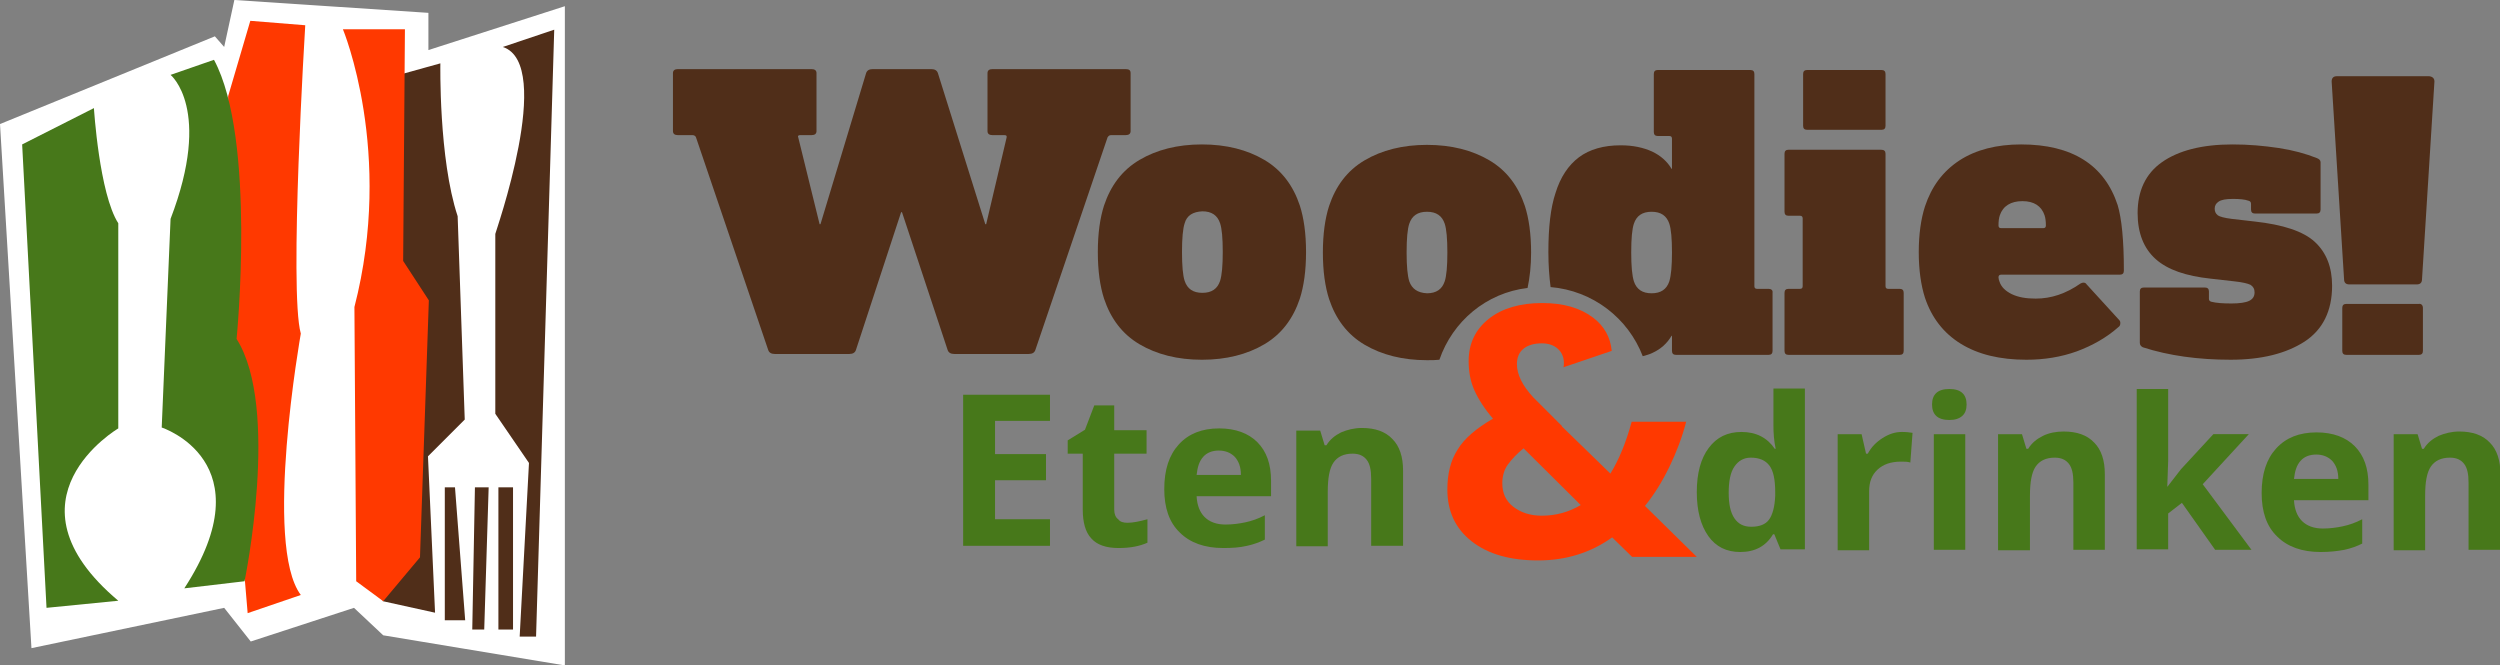 <?xml version="1.0" encoding="utf-8"?>
<!-- Generator: Adobe Illustrator 26.5.0, SVG Export Plug-In . SVG Version: 6.00 Build 0)  -->
<svg version="1.1" id="Laag_1" xmlns="http://www.w3.org/2000/svg" xmlns:xlink="http://www.w3.org/1999/xlink" x="0px" y="0px"
	 width="564.3px" height="150.2px" viewBox="0 0 564.3 150.2" style="enable-background:new 0 0 564.3 150.2;" xml:space="preserve"
	>
<rect x="0" y="0" width="564.3" height="150.2" fill="#808080" stroke="none"/>
<style type="text/css">
	.st0{fill:#502E19;}
	.st1{fill:#47781A;}
	.st2{fill:#FF3900;}
	.st3{fill:#FFFFFF;}
</style>
<g>
	<path class="st0" d="M255.2,16.5v13.1c0,0.6-0.4,0.9-1.1,0.9h-3.3c-0.4,0-0.6,0.2-0.8,0.5l-16.3,48c-0.2,0.6-0.7,0.9-1.5,0.9h-16.8
		c-0.8,0-1.3-0.3-1.5-0.9l-10.3-31.1h-0.2L193.2,79c-0.2,0.6-0.7,0.9-1.5,0.9h-16.8c-0.8,0-1.3-0.3-1.5-0.9l-16.3-48
		c-0.1-0.3-0.4-0.5-0.8-0.5H153c-0.7,0-1.1-0.3-1.1-0.9V16.5c0-0.6,0.4-0.9,1.1-0.9h30.2c0.7,0,1.1,0.3,1.1,0.9v13.1
		c0,0.6-0.4,0.9-1.1,0.9h-2.6c-0.4,0-0.6,0.2-0.4,0.6l4.8,19.5h0.2l10.3-34.1c0.2-0.6,0.7-0.9,1.5-0.9h13.2c0.8,0,1.3,0.3,1.5,0.9
		l10.7,34.1h0.2l4.6-19.5c0.1-0.4,0-0.6-0.5-0.6H224c-0.7,0-1.1-0.3-1.1-0.9V16.5c0-0.6,0.4-0.9,1.1-0.9h30.1
		C254.9,15.6,255.2,15.9,255.2,16.5z"/>
	<path class="st0" d="M285.4,36.1c3.9,2.3,6.5,5.8,8,10.3c0.9,2.8,1.4,6.3,1.4,10.5s-0.5,7.7-1.4,10.5c-1.5,4.5-4.1,8-8,10.3
		c-3.9,2.3-8.6,3.5-14.1,3.5c-5.5,0-10.2-1.2-14.1-3.5c-3.9-2.3-6.5-5.8-8-10.3c-0.9-2.8-1.4-6.3-1.4-10.5s0.5-7.7,1.4-10.5
		c1.5-4.5,4.1-8,8-10.3c3.9-2.3,8.6-3.5,14.1-3.5C276.8,32.6,281.5,33.8,285.4,36.1z M267.4,50.4c-0.4,1.2-0.6,3.4-0.6,6.5
		c0,3.1,0.2,5.3,0.6,6.5c0.6,1.8,1.9,2.7,4,2.7c2.1,0,3.4-0.9,4-2.7c0.4-1.3,0.6-3.4,0.6-6.5c0-3.2-0.2-5.3-0.6-6.5
		c-0.6-1.8-1.9-2.7-4-2.7C269.3,47.8,267.9,48.6,267.4,50.4z"/>
	<path class="st0" d="M425.6,34.7v29.9c0,0.4,0.2,0.6,0.6,0.6h2.6c0.6,0,0.9,0.3,0.9,0.9v13.1c0,0.6-0.3,0.9-0.9,0.9h-25.1
		c-0.6,0-0.9-0.3-0.9-0.9V66.1c0-0.6,0.3-0.9,0.9-0.9h2.6c0.4,0,0.6-0.2,0.6-0.6V49.3c0-0.4-0.2-0.6-0.6-0.6h-2.6
		c-0.6,0-0.9-0.3-0.9-0.9V34.7c0-0.6,0.3-0.9,0.9-0.9h20.9C425.3,33.8,425.6,34.1,425.6,34.7z M425.6,16.7v11.7
		c0,0.6-0.3,0.9-0.9,0.9h-16.8c-0.6,0-0.9-0.3-0.9-0.9V16.7c0-0.6,0.3-0.9,0.9-0.9h16.8C425.3,15.8,425.6,16.1,425.6,16.7z"/>
	<path class="st0" d="M478,46.3c0.9,3,1.4,7.9,1.4,14.8c0,0.6-0.3,0.9-0.9,0.9h-26.8c-0.4,0-0.6,0.2-0.6,0.6c0,0.3,0.1,0.6,0.2,0.9
		c0.4,1.3,1.4,2.2,2.8,2.9c1.5,0.7,3.2,1,5.4,1c3.5,0,6.8-1.1,10.1-3.4c0.2-0.1,0.4-0.2,0.7-0.2c0.3,0,0.5,0.1,0.7,0.4l7.4,8.1
		c0.1,0.1,0.2,0.3,0.2,0.6c0,0.4-0.1,0.7-0.4,0.9c-2.7,2.4-5.9,4.2-9.4,5.5c-3.6,1.3-7.4,1.9-11.4,1.9c-6,0-10.9-1.2-14.8-3.6
		c-3.9-2.4-6.6-5.9-8.1-10.4c-0.9-2.8-1.4-6.3-1.4-10.3c0-4,0.5-7.5,1.4-10.3c1.5-4.5,4-7.9,7.8-10.4c3.7-2.4,8.4-3.6,13.9-3.6
		C467.7,32.6,475,37.2,478,46.3z M451.4,48.6c-0.2,0.6-0.3,1.3-0.3,2.3c0,0.4,0.2,0.6,0.6,0.6h9.5c0.4,0,0.6-0.2,0.6-0.6
		c0-0.9-0.1-1.7-0.3-2.3c-0.7-2.1-2.4-3.2-5-3.2S452.1,46.5,451.4,48.6z"/>
	<path class="st0" d="M514.3,33.4c3.3,0.5,6.2,1.3,8.7,2.3c0.5,0.2,0.8,0.5,0.8,0.9v10.7c0,0.6-0.3,0.9-0.9,0.9H509
		c-0.6,0-0.9-0.3-0.9-0.9v-1.3c0-0.4-0.2-0.6-0.6-0.7c-0.8-0.3-2-0.4-3.5-0.4c-1.6,0-2.6,0.2-3.2,0.6c-0.6,0.4-0.9,0.9-0.9,1.6
		c0,0.6,0.2,1.1,0.7,1.5c0.4,0.3,1.5,0.6,3.1,0.8l5.2,0.6c6.4,0.7,11,2.2,13.6,4.6c2.6,2.4,3.9,5.7,3.9,9.9c0,5.7-2.1,9.9-6.2,12.6
		c-4.2,2.7-9.7,4.1-16.7,4.1c-7.3,0-13.9-0.9-19.8-2.8c-0.4-0.2-0.7-0.5-0.7-1V65.8c0-0.6,0.3-0.9,0.9-0.9h13.8
		c0.6,0,0.9,0.3,0.9,0.9v1.7c0,0.3,0.2,0.5,0.5,0.6c1.1,0.3,2.7,0.4,4.6,0.4c1.8,0,3.2-0.2,4-0.6c0.8-0.4,1.2-1,1.2-1.9
		c0-0.8-0.3-1.3-0.9-1.7c-0.6-0.3-1.8-0.6-3.7-0.8l-5.3-0.6c-5.6-0.6-9.7-2-12.4-4.4c-2.7-2.4-4.1-5.9-4.1-10.4
		c0-5,1.8-8.9,5.5-11.5c3.7-2.6,9-4,15.9-4C507.6,32.6,510.9,32.9,514.3,33.4z"/>
	<path class="st0" d="M546.9,69.5v9.7c0,0.6-0.3,0.9-0.9,0.9h-16.4c-0.6,0-0.9-0.3-0.9-0.9v-9.7c0-0.6,0.3-0.9,0.9-0.9h16.4
		C546.5,68.5,546.9,68.9,546.9,69.5z"/>
	<path class="st0" d="M549.5,18.4L546.7,63c0,0.8-0.4,1.2-1.2,1.2h-15.2c-0.8,0-1.2-0.4-1.2-1.2l-2.8-44.6c0-0.8,0.4-1.2,1.2-1.2
		h20.8C549.1,17.3,549.5,17.7,549.5,18.4z"/>
	<path class="st1" d="M237,123.2h-19.6V89.1H237v5.9h-12.4v7.5h11.5v5.9h-11.5v8.8H237V123.2z"/>
	<path class="st1" d="M254.5,118c1.2,0,2.7-0.3,4.5-0.8v5.3c-1.8,0.8-3.9,1.2-6.5,1.2c-2.8,0-4.9-0.7-6.2-2.2
		c-1.3-1.4-1.9-3.6-1.9-6.5v-12.6h-3.4v-3l3.9-2.4l2.1-5.5h4.5v5.6h7.3v5.3h-7.3v12.6c0,1,0.3,1.8,0.9,2.2
		C252.8,117.8,253.6,118,254.5,118z"/>
	<path class="st1" d="M276.1,123.7c-4.2,0-7.5-1.2-9.8-3.5c-2.4-2.3-3.5-5.6-3.5-9.8c0-4.4,1.1-7.7,3.3-10.1
		c2.2-2.4,5.2-3.6,9.1-3.6c3.7,0,6.6,1.1,8.6,3.1c2.1,2.1,3.1,5,3.1,8.7v3.5h-16.8c0.1,2,0.7,3.6,1.8,4.7c1.1,1.1,2.7,1.7,4.7,1.7
		c1.6,0,3.1-0.2,4.5-0.5c1.4-0.3,2.9-0.8,4.4-1.6v5.5c-1.2,0.6-2.6,1.1-4,1.4C279.8,123.6,278.1,123.7,276.1,123.7z M275.1,101.7
		c-1.5,0-2.7,0.5-3.5,1.4c-0.9,1-1.3,2.3-1.5,4.1h10c0-1.8-0.5-3.1-1.4-4.1C277.8,102.2,276.6,101.7,275.1,101.7z"/>
	<path class="st1" d="M316.6,123.2h-7.1V108c0-1.9-0.3-3.3-1-4.2c-0.7-0.9-1.7-1.4-3.2-1.4c-2,0-3.4,0.7-4.3,2
		c-0.9,1.3-1.3,3.5-1.3,6.6v12.3h-7.1V97.2h5.4l1,3.3h0.4c0.8-1.3,1.9-2.2,3.3-2.9c1.4-0.6,3-1,4.7-1c3,0,5.3,0.8,6.9,2.5
		c1.6,1.6,2.4,4,2.4,7.1V123.2z"/>
	<path class="st1" d="M392.8,124.6c-3.1,0-5.5-1.2-7.2-3.6c-1.7-2.4-2.6-5.7-2.6-9.9c0-4.3,0.9-7.6,2.7-10c1.8-2.4,4.2-3.6,7.4-3.6
		c3.3,0,5.8,1.3,7.5,3.8h0.2c-0.4-1.9-0.5-3.7-0.5-5.2v-8.4h7.1v36.3h-5.5l-1.4-3.4h-0.3C398.6,123.3,396.1,124.6,392.8,124.6z
		 M395.3,118.9c1.8,0,3.2-0.5,4-1.6c0.8-1.1,1.3-2.9,1.4-5.4v-0.8c0-2.8-0.4-4.8-1.3-6c-0.9-1.2-2.3-1.8-4.2-1.8
		c-1.6,0-2.8,0.7-3.7,2c-0.9,1.3-1.3,3.3-1.3,5.9c0,2.6,0.4,4.5,1.3,5.8C392.4,118.3,393.6,118.9,395.3,118.9z"/>
	<path class="st1" d="M429.3,97.5c1,0,1.8,0.1,2.4,0.2l-0.5,6.7c-0.6-0.2-1.3-0.2-2.1-0.2c-2.3,0-4,0.6-5.3,1.8
		c-1.3,1.2-1.9,2.8-1.9,4.9v13.3h-7.1V98h5.4l1,4.4h0.4c0.8-1.5,1.9-2.6,3.3-3.5S427.7,97.5,429.3,97.5z"/>
	<path class="st1" d="M436.1,91.3c0-2.3,1.3-3.5,3.9-3.5s3.9,1.2,3.9,3.5c0,1.1-0.3,2-1,2.6s-1.6,0.9-2.9,0.9
		C437.4,94.8,436.1,93.6,436.1,91.3z M443.6,124.1h-7.1V98h7.1V124.1z"/>
	<path class="st1" d="M475.1,124.1H468v-15.2c0-1.9-0.3-3.3-1-4.2c-0.7-0.9-1.7-1.4-3.2-1.4c-2,0-3.4,0.7-4.3,2
		c-0.9,1.3-1.3,3.5-1.3,6.6v12.3H451V98h5.4l1,3.3h0.4c0.8-1.3,1.9-2.2,3.3-2.9s3-1,4.7-1c3,0,5.3,0.8,6.9,2.5
		c1.6,1.6,2.4,4,2.4,7.1V124.1z"/>
	<path class="st1" d="M489.2,109.9l3.1-4l7.3-7.9h8l-10.4,11.3l11,14.8h-8.2l-7.5-10.6l-3.1,2.4v8.1h-7.1V87.8h7.1V104L489.2,109.9
		L489.2,109.9z"/>
	<path class="st1" d="M523.8,124.6c-4.2,0-7.5-1.2-9.8-3.5c-2.4-2.3-3.5-5.6-3.5-9.8c0-4.4,1.1-7.7,3.3-10.1
		c2.2-2.4,5.2-3.6,9.1-3.6c3.7,0,6.6,1.1,8.6,3.1c2.1,2.1,3.1,5,3.1,8.7v3.5h-16.8c0.1,2,0.7,3.6,1.8,4.7c1.1,1.1,2.7,1.7,4.7,1.7
		c1.6,0,3.1-0.2,4.5-0.5c1.4-0.3,2.9-0.8,4.4-1.6v5.5c-1.2,0.6-2.6,1.1-4,1.4C527.6,124.4,525.9,124.6,523.8,124.6z M522.8,102.6
		c-1.5,0-2.7,0.5-3.5,1.4c-0.9,1-1.3,2.3-1.5,4.1h10c0-1.8-0.5-3.1-1.4-4.1C525.5,103.1,524.3,102.6,522.8,102.6z"/>
	<path class="st1" d="M564.3,124.1h-7.1v-15.2c0-1.9-0.3-3.3-1-4.2c-0.7-0.9-1.7-1.4-3.2-1.4c-2,0-3.4,0.7-4.3,2
		c-0.9,1.3-1.3,3.5-1.3,6.6v12.3h-7.1V98h5.4l1,3.3h0.4c0.8-1.3,1.9-2.2,3.3-2.9c1.4-0.6,3-1,4.7-1c3,0,5.3,0.8,6.9,2.5
		c1.6,1.6,2.4,4,2.4,7.1V124.1z"/>
	<path class="st2" d="M371.3,114.2c2.1-2.6,3.9-5.5,5.5-8.8c1.6-3.3,2.9-6.7,3.8-10.2h-12.3c-1.3,4.8-2.9,8.6-4.8,11.7l-11-10.7
		c0,0,0,0,0.1,0l0,0l-6.5-6.5c-2.5-2.7-3.7-5.2-3.7-7.5c0-1.5,0.5-2.7,1.5-3.5c1-0.8,2.4-1.2,4.1-1.2c1.5,0,2.7,0.4,3.6,1.2
		c0.9,0.8,1.4,1.9,1.4,3.2c0,0.3,0,0.7-0.1,1l10.9-3.7c-0.3-3.1-1.7-5.6-4.2-7.5c-2.9-2.2-6.7-3.3-11.5-3.3c-5,0-9.1,1.2-12.1,3.6
		c-3,2.4-4.5,5.6-4.5,9.5c0,2.4,0.4,4.6,1.3,6.6c0.9,2,2.3,4.2,4.2,6.4c-3.8,2.2-6.5,4.5-8,7c-1.6,2.5-2.3,5.5-2.3,9
		c0,4.9,1.8,8.8,5.5,11.7c3.7,2.9,8.7,4.3,15,4.3c6.2,0,11.8-1.7,16.7-5.2l4.5,4.4h14.6L371.3,114.2z M348,116.4
		c-2.6,0-4.7-0.7-6.4-2c-1.7-1.3-2.5-3.1-2.5-5.3c0-1.6,0.4-3.1,1.3-4.3c0.9-1.2,2-2.4,3.5-3.6l12.9,12.8
		C354.1,115.6,351.2,116.4,348,116.4z"/>
	<path class="st0" d="M399.2,65.2h-2.6c-0.4,0-0.6-0.2-0.6-0.6V16.7c0-0.6-0.3-0.9-0.9-0.9h-20.9c-0.6,0-0.9,0.3-0.9,0.9v13.1
		c0,0.6,0.3,0.9,0.9,0.9h2.6c0.4,0,0.6,0.2,0.6,0.6v6.8h-0.1c-1-1.7-2.5-3-4.4-3.9c-2-0.9-4.3-1.4-7.1-1.4c-3.8,0-7,0.9-9.4,2.7
		c-2.4,1.8-4.2,4.5-5.3,8.1c-1.1,3.3-1.6,7.7-1.6,13.3c0,3,0.2,5.6,0.5,7.9c9.5,0.8,17.5,7,20.8,15.6c0.7-0.2,1.5-0.4,2.1-0.7
		c2-0.9,3.4-2.2,4.4-3.9h0.1v3.4c0,0.6,0.3,0.9,0.9,0.9h20.9c0.6,0,0.9-0.3,0.9-0.9V66.1C400.2,65.5,399.8,65.2,399.2,65.2z
		 M376.8,63.5c-0.6,1.8-1.9,2.7-4,2.7c-2.1,0-3.4-0.9-4-2.7c-0.4-1.3-0.6-3.4-0.6-6.5c0-3.2,0.2-5.3,0.6-6.5c0.6-1.8,1.9-2.7,4-2.7
		c2.1,0,3.4,0.9,4,2.7c0.4,1.2,0.6,3.4,0.6,6.5C377.4,60,377.2,62.2,376.8,63.5z"/>
	<path class="st0" d="M344.8,65c0.5-2.3,0.8-5,0.8-8c0-4.2-0.5-7.7-1.4-10.5c-1.5-4.5-4.1-8-8-10.3c-3.9-2.3-8.6-3.5-14.1-3.5
		c-5.5,0-10.2,1.2-14.1,3.5c-3.9,2.3-6.5,5.8-8,10.3c-0.9,2.8-1.4,6.3-1.4,10.5s0.5,7.7,1.4,10.5c1.5,4.5,4.1,8,8,10.3
		c3.9,2.3,8.6,3.5,14.1,3.5c1,0,1.9,0,2.8-0.1C327.9,72.5,335.5,66.1,344.8,65z M318.1,63.5c-0.4-1.3-0.6-3.4-0.6-6.5
		c0-3.2,0.2-5.3,0.6-6.5c0.6-1.8,1.9-2.7,4-2.7c2.1,0,3.4,0.9,4,2.7c0.4,1.2,0.6,3.4,0.6,6.5c0,3.1-0.2,5.3-0.6,6.5
		c-0.6,1.8-1.9,2.7-4,2.7C320,66.1,318.7,65.2,318.1,63.5z"/>
	<polygon class="st3" points="0,28 48.5,8.2 50.6,10.6 52.9,0 96.7,2.9 96.7,11.3 127.5,1.4 127.5,150.2 86.5,143.4 79.9,137.2 
		56.6,144.8 50.6,137.2 7.1,146.3 	"/>
	<path class="st1" d="M5,32.6l16.2-8.2c0,0,1.2,19.3,5.5,26v46.3c0,0-27.2,16,0,38.9l-16.2,1.6L5,32.6z"/>
	<path class="st2" d="M51.5,21.7l5-17l12.4,1c0,0-3.7,60.1-1,69.6c0,0-8.5,47.7,0,59l-12,4.1l-0.6-7.1l-4.7-59.7L51.5,21.7z"/>
	<path class="st0" d="M88.6,17.3l10.8-3c0,0-0.4,21.5,3.9,34.5l1.6,45.9l-8.3,8.3l1.6,35.3l-11.8-2.6v-29.6L88.6,17.3z"/>
	<path class="st2" d="M77.4,6.6c0,0,11.6,27.8,2.6,62.7l0.4,61.9l6.1,4.5l8.3-9.9l2-58L91,58.9l0.4-52.3H77.4z"/>
	<path class="st1" d="M38.5,16.9c0,0,9.5,7.7,0,32.5l-2,47.1c0,0,23.7,7.7,5.1,36.3l13.6-1.6c0,0,8.1-39.1-1.8-54.7
		c0,0,4.5-45.2-5.1-63L38.5,16.9z"/>
	<path class="st0" d="M113.5,10.6l11.6-3.9l-4.1,137h-3.7l2.1-39.2l-7.6-11.1V52.8C111.7,52.8,125.3,14.5,113.5,10.6z"/>
	<rect x="112.5" y="110" class="st0" width="3.3" height="32.1"/>
	<polygon class="st0" points="107.2,110 110.3,110 109.3,142.1 106.6,142.1 	"/>
	<polygon class="st0" points="100.4,110 100.4,140 105,140 102.7,110 	"/>
</g>
</svg>
